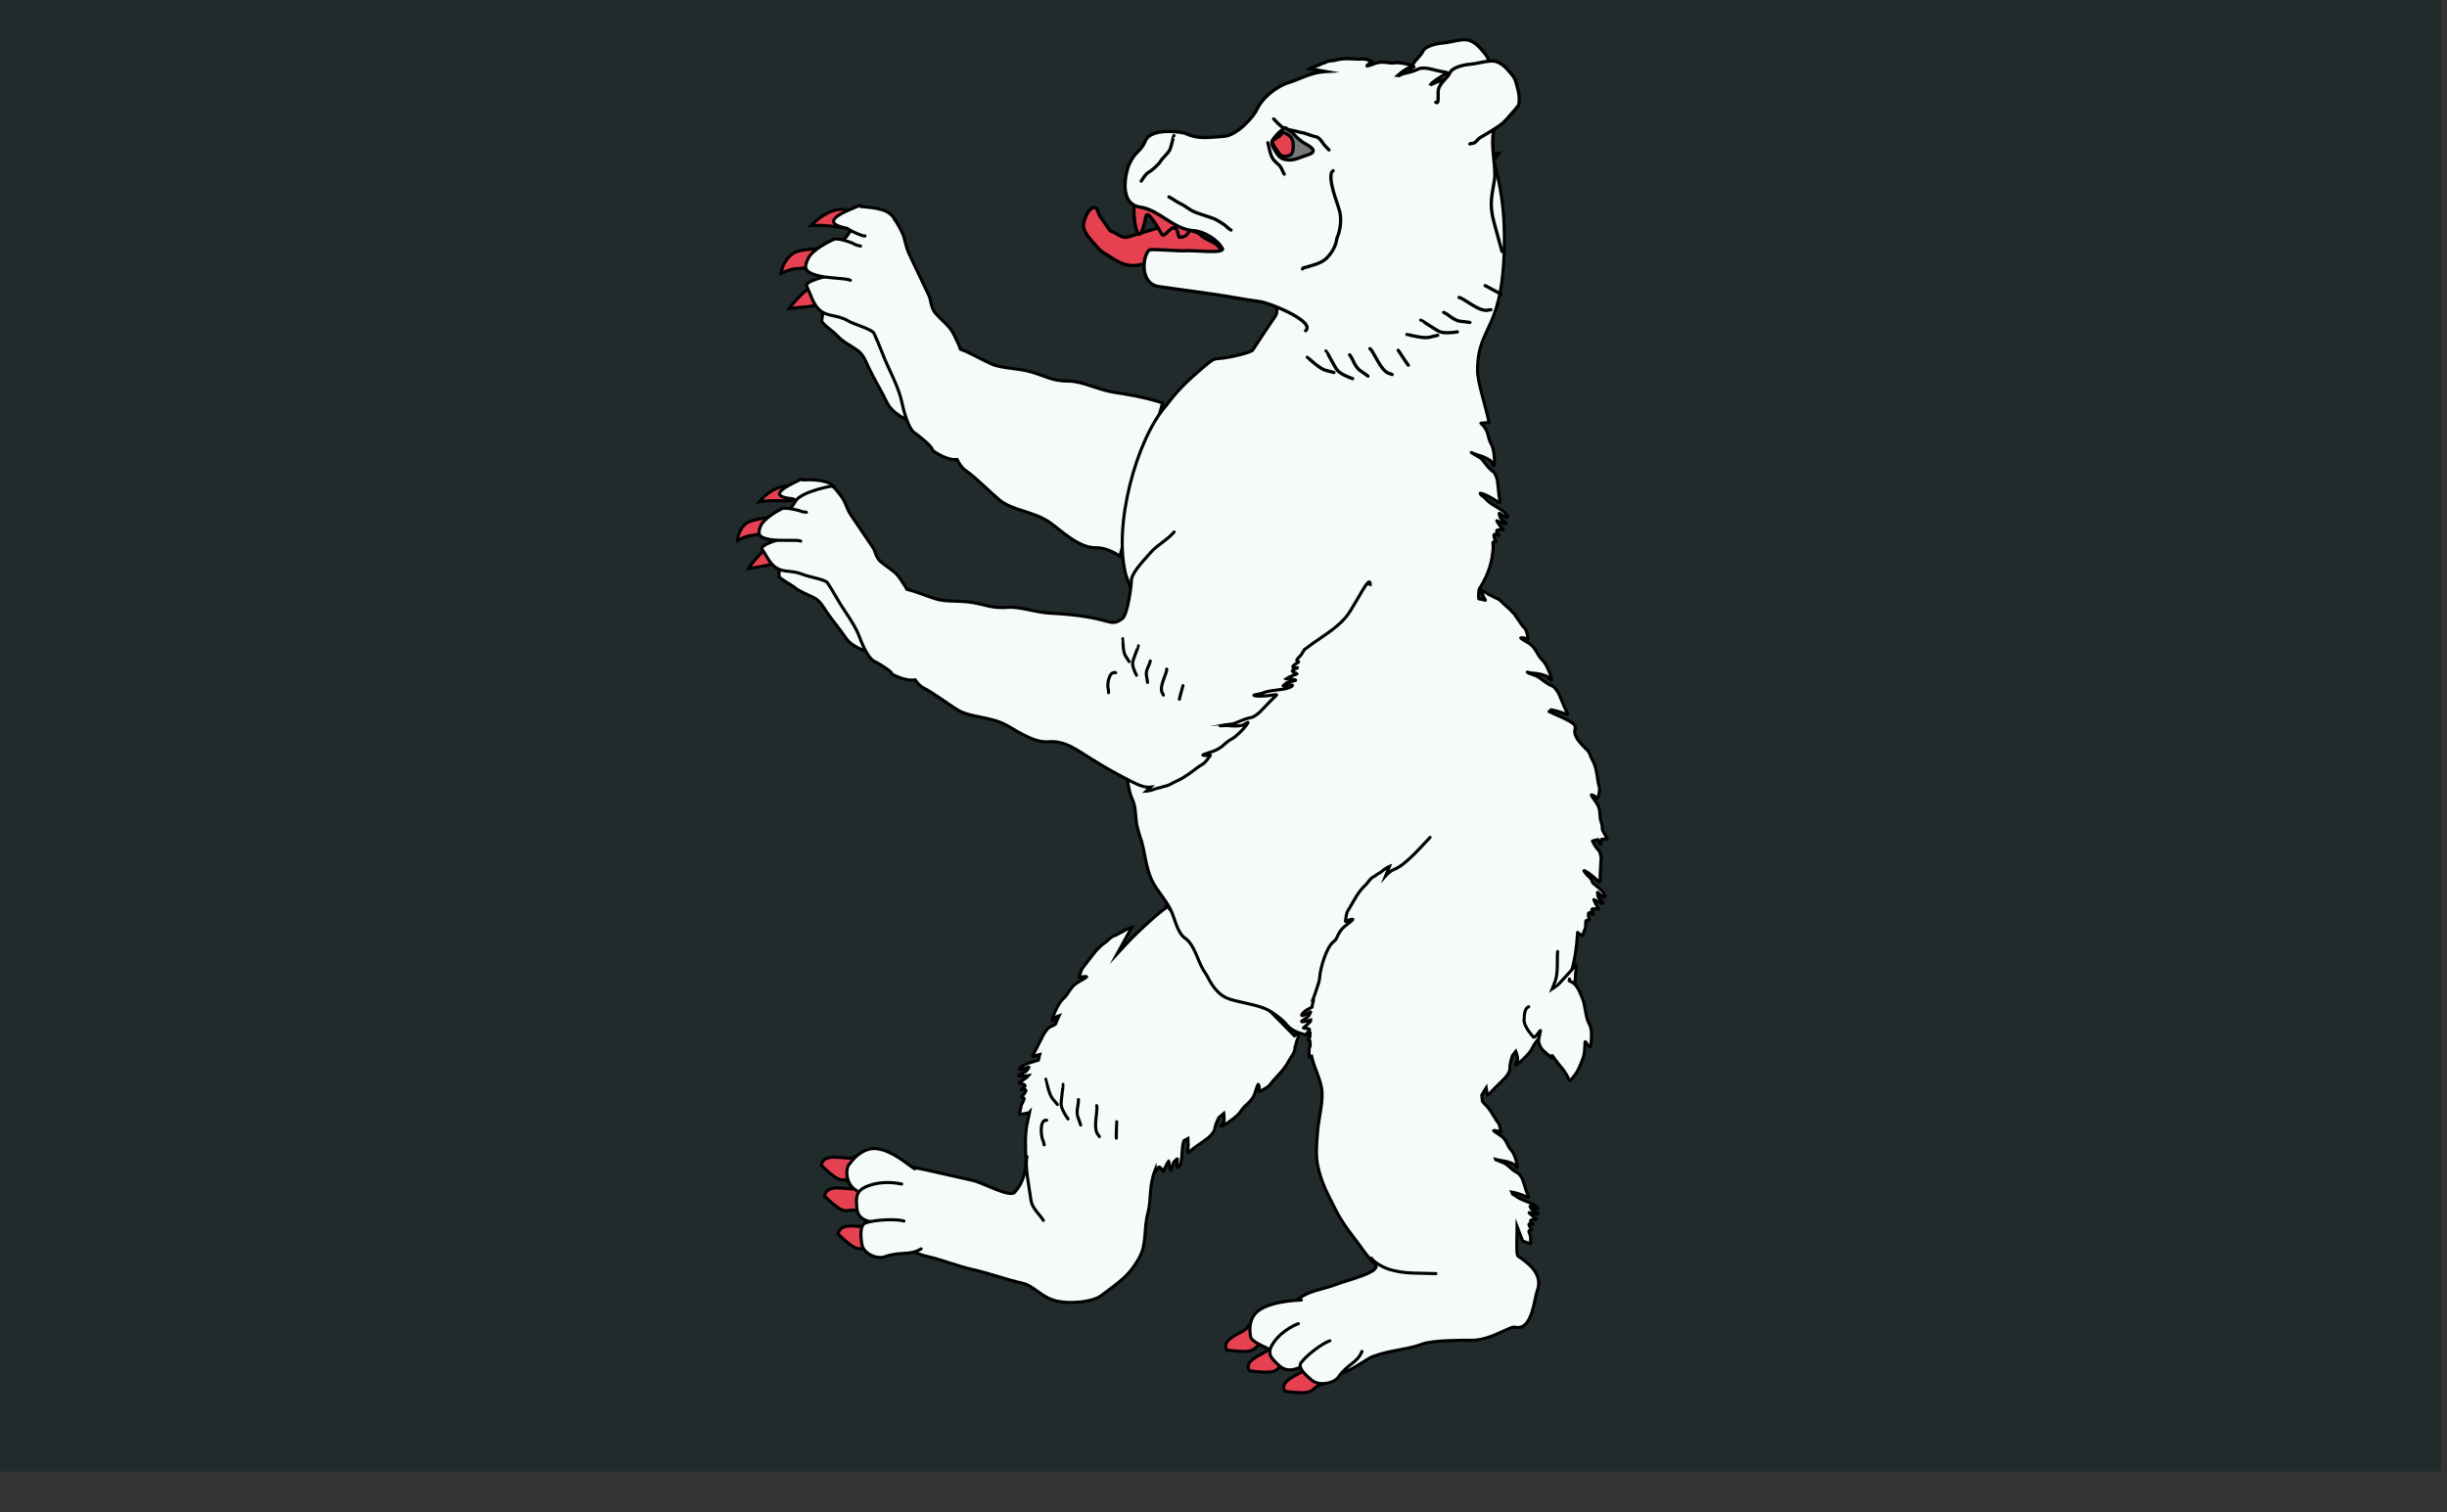 <?xml version="1.0" encoding="UTF-8" standalone="no"?>
<!-- Created with Inkscape (http://www.inkscape.org/) -->

<svg
   xmlns:dc="http://purl.org/dc/elements/1.1/"
   xmlns:cc="http://creativecommons.org/ns#"
   xmlns:rdf="http://www.w3.org/1999/02/22-rdf-syntax-ns#"
   xmlns:svg="http://www.w3.org/2000/svg"
   xmlns="http://www.w3.org/2000/svg"
   xmlns:sodipodi="http://sodipodi.sourceforge.net/DTD/sodipodi-0.dtd"
   xmlns:inkscape="http://www.inkscape.org/namespaces/inkscape"
   width="273.987mm"
   height="169.333mm"
   viewBox="0 0 273.987 169.333"
   version="1.1"
   id="svg25467"
   inkscape:version="0.92.3 (2405546, 2018-03-11)"
   sodipodi:docname="goralenvolk.svg">
  <rect x="0" y="0" width="273.987" height="169.333" fill="#333333" stroke="none"/>
  <defs
     id="defs25461" />
  <sodipodi:namedview
     id="base"
     pagecolor="#ffffff"
     bordercolor="#666666"
     borderopacity="1.0"
     inkscape:pageopacity="0.0"
     inkscape:pageshadow="2"
     inkscape:zoom="0.35"
     inkscape:cx="-53.836375"
     inkscape:cy="635.28571"
     inkscape:document-units="mm"
     inkscape:current-layer="layer1"
     showgrid="false"
     fit-margin-top="0"
     fit-margin-left="0"
     fit-margin-right="0"
     fit-margin-bottom="0"
     inkscape:window-width="1920"
     inkscape:window-height="1017"
     inkscape:window-x="-4"
     inkscape:window-y="-4"
     inkscape:window-maximized="1" />
  <g
     inkscape:label="Layer 1"
     inkscape:groupmode="layer"
     id="layer1"
     transform="translate(301.097,-101.149)">
    <g
       transform="matrix(0.282,0,0,0.282,-823.376,-5506.412)"
       id="g26254">
      <rect
         y="19869.314"
         x="1850.595"
         height="600"
         width="970.82"
         id="rect9459-9-7-6-3-0-8-4"
         style="fill:#222b2c;fill-opacity:1;fill-rule:nonzero;stroke:none;stroke-width:1" />
      <g
         style="fill:#f5fbf8;fill-opacity:1;stroke:#000000;stroke-width:0.585"
         id="g1798-3-9"
         transform="matrix(1.752,0,0,1.752,2071.486,19882.116)">
        <path
           d="m 139.963,206.854 c -1.22,0.248 -7.477,6.056 -9.711,8.461 -1.053,1.133 -1.57,1.69 -2.303,2.479 l 3.291,-5.965 c -0.429,0.099 -1.382,0.489 -1.777,0.782 -0.49,0.364 -1.241,0.585 -1.733,0.95 -0.071,0.053 -0.196,0.061 -0.287,0.093 -1.103,0.399 -1.475,1.061 -2.155,1.565 -0.136,0.101 -0.291,0.198 -0.427,0.298 -1.64,1.217 -2.759,2.982 -3.956,4.473 -0.168,0.21 -0.342,0.468 -0.523,0.671 -0.643,0.72 -0.818,1.714 -1.088,2.516 -0.076,0.225 0.85,-0.35 1.706,-0.167 0.242,0.052 -1.82,1.189 -1.893,1.23 -0.817,0.451 -1.409,1.112 -1.862,1.789 -0.558,0.834 -0.799,1.312 -1.691,2.143 -0.884,0.823 -1.83,2.969 -2.154,3.933 -0.479,1.426 -0.042,0.793 0.681,0.075 0.126,-0.125 0.373,-0.21 0.694,-0.317 -0.3,0.626 -0.57,1.283 -0.851,1.939 -0.362,0.206 -0.735,0.408 -1.102,0.54 -0.623,0.225 -1.391,1.428 -1.614,1.845 -0.733,1.37 -1.333,2.746 -2.11,4.101 -0.409,0.714 -0.663,0.985 0.463,0.578 0.24,-0.087 0.563,-0.122 0.84,-0.205 -0.105,0.433 -0.242,0.809 -0.328,1.268 -1.368,0.44 -2.836,0.751 -3.681,1.378 -1.22,0.905 -0.24,0.813 0.565,0.522 1.307,-0.472 1.156,-0.549 0.502,0.429 -0.314,0.47 -1.46,0.788 -1.854,1.081 -0.487,0.361 2.059,0.132 2.163,0.094 0.036,-0.013 0.061,0.023 0.083,0.019 -0.157,0.205 -0.979,0.791 -1.32,1.044 -0.959,0.711 -1.279,0.435 0.119,0.895 1.051,0.346 -0.156,0.773 -0.512,1.305 -0.093,0.138 1.75,-0.635 0.877,0.671 -0.391,0.584 -1.259,0.911 -0.289,1.118 0.431,0.092 -0.406,1.253 -0.526,1.696 -0.163,0.603 -0.248,1.45 -0.418,1.957 -0.075,0.223 1.542,-0.149 2.177,-0.298 l 0.121,-0.13 c -0.094,0.495 -0.177,1.024 -0.322,1.585 -0.849,3.284 -0.568,6.283 -0.518,9.116 0.061,3.432 -1.056,5.873 -2.544,7.475 -1.148,1.236 -7.105,-2.157 -9.539,-2.706 -3.427,-0.774 -6.825,-1.541 -10.252,-2.315 -3.648,-0.824 -6.952,-1.289 -10.605,-1.29 -4.075,-0.001 -6.464,1.304 -8.195,2.253 -0.5,0.274 3.382,4.972 3.678,5.408 1.595,2.345 4.853,6.352 7.978,8.746 3.451,2.643 2.892,3.494 7.822,4.607 2.562,0.578 6.124,2.014 9.519,2.781 4.001,0.903 7.415,2.227 11.358,3.117 2.709,0.612 4.196,3.236 7.875,4.067 2.897,0.654 7.978,0.237 9.943,-1.227 4.651,-3.466 6.414,-4.649 8.56,-8.405 1.944,-3.402 0.997,-6.23 2.099,-10.495 0.786,-3.044 0.151,-5.819 1.601,-9.582 0.006,0.204 0.03,0.447 0.069,0.41 0.472,-0.452 0.619,-1.652 1.262,-0.82 0.855,1.106 0.4,0.917 0.904,-0.112 0.179,-0.366 0.642,-1.281 0.818,-1.473 0.013,0.013 0.072,0.024 0.063,0.093 -0.013,0.102 0.313,2.387 0.568,1.864 0.207,-0.423 0.25,-1.503 0.666,-1.901 0.866,-0.83 0.762,-0.898 0.604,0.373 -0.098,0.783 0.065,1.626 0.706,0.317 0.657,-1.342 0.233,-3.693 0.872,-5.406 0.3,-0.162 0.594,-0.328 0.918,-0.503 0.058,0.817 0.054,1.778 -0.038,2.517 -0.137,1.095 0.094,0.714 0.744,0.168 1.234,-1.037 2.621,-1.83 3.882,-2.832 0.384,-0.305 1.393,-1.351 1.468,-1.957 0.108,-0.87 0.536,-1.789 0.942,-2.628 0.385,-0.313 0.753,-0.619 1.116,-0.932 0.084,0.778 0.159,1.631 -0.068,1.957 -0.573,0.823 -1.09,1.335 0.298,0.541 0.938,-0.537 2.91,-1.915 3.551,-2.907 0.648,-1.001 1.098,-1.323 1.837,-2.031 0.6,-0.575 1.16,-1.289 1.424,-2.125 0.024,-0.075 0.669,-2.231 0.787,-2.032 0.418,0.703 0.057,1.766 0.276,1.641 0.781,-0.447 1.845,-0.905 2.441,-1.658 0.168,-0.213 0.345,-0.468 0.523,-0.671 1.268,-1.441 2.784,-2.864 3.644,-4.622 0.071,-0.145 0.21,-0.265 0.281,-0.41 0.357,-0.729 0.998,-1.276 1.132,-2.349 0.011,-0.088 -0.062,-0.166 -0.025,-0.242 0.258,-0.527 0.288,-1.245 0.545,-1.771 0.207,-0.424 0.368,-1.331 0.36,-1.734 l -0.995,0.801 -28.281,-28.719 c 0.369,-0.645 0.411,-0.896 0.129,-0.839 z"
           id="path2396-2-1"
           style="fill:#f5fbf8;fill-opacity:1;fill-rule:evenodd;stroke:#000000;stroke-width:0.702;stroke-linecap:round;stroke-linejoin:miter;stroke-miterlimit:10;stroke-dasharray:none;stroke-opacity:1"
           inkscape:connector-curvature="0" />
        <path
           id="path2410-5-5"
           style="fill:#e64151;fill-opacity:1;fill-rule:evenodd;stroke:#000000;stroke-width:0.702;stroke-linecap:round;stroke-linejoin:miter;stroke-miterlimit:10;stroke-dasharray:none;stroke-opacity:1"
           d="m 162.654,306.815 c 0.305,1.451 -6.458,2.589 -4.75,5.537 8.077,1.013 4.987,-0.779 8.821,-1.73 m -9.179,-8.508 c 0.305,1.451 -6.458,2.589 -4.75,5.537 8.077,1.013 4.987,-0.779 8.821,-1.73 m 9.1,5.54 c 0.305,1.451 -6.458,2.589 -4.75,5.537 8.077,1.013 4.987,-0.779 8.821,-1.73 M 72.262,279.296 c -0.771,1.423 -6.869,-1.475 -7.583,2.04 5.632,5.5 4.455,2.188 8.125,3.568 m -3.63,-14.226 c -0.771,1.423 -6.869,-1.475 -7.583,2.04 5.632,5.5 4.455,2.188 8.125,3.568 m -1.276,-12.579 c -0.771,1.423 -6.869,-1.475 -7.583,2.04 5.632,5.5 4.455,2.188 8.125,3.568"
           inkscape:connector-curvature="0" />
        <path
           d="m 82.093,266.555 c -0.615,-0.062 -6.001,-5.283 -10.072,-4.518 -2.037,0.383 -3.698,1.964 -4.726,3.417 -0.915,0.693 -1.114,4.519 1.529,5.989"
           id="path2462-2-51"
           style="fill:#f5fbf8;fill-opacity:1;fill-rule:evenodd;stroke:#000000;stroke-width:0.702;stroke-linecap:round;stroke-linejoin:miter;stroke-miterlimit:10;stroke-dasharray:none;stroke-opacity:1"
           inkscape:connector-curvature="0"
           sodipodi:nodetypes="cccc" />
        <path
           d="m 79.1,270.01 c -0.218,-0.022 -3.77,-0.96 -7.434,0.35 -3.126,1.117 -2.91,2.624 -2.716,5.199 0.247,3.277 4.282,3.087 5.541,3.401 1.232,0.307 1.705,-0.126 2.809,0.149"
           id="path2472-9-7"
           style="fill:#f5fbf8;fill-opacity:1;fill-rule:evenodd;stroke:#000000;stroke-width:0.702;stroke-linecap:round;stroke-linejoin:miter;stroke-miterlimit:10;stroke-dasharray:none;stroke-opacity:1"
           inkscape:connector-curvature="0"
           sodipodi:nodetypes="ccccc" />
        <path
           d="m 79.604,278.401 c -1.742,-0.563 -6.677,-0.305 -8.673,0.409 -1.611,0.576 -0.934,4.102 -0.9,4.55 0.184,2.44 3.463,3.76 5.21,3.135 3.677,-1.314 5.616,-0.17 8.257,-1.798"
           id="path2470-4-9"
           style="fill:#f5fbf8;fill-opacity:1;fill-rule:evenodd;stroke:#000000;stroke-width:0.702;stroke-linecap:round;stroke-linejoin:miter;stroke-miterlimit:10;stroke-dasharray:none;stroke-opacity:1"
           inkscape:connector-curvature="0" />
        <path
           d="m 107.511,263.796 c -0.581,1.905 0.523,7.105 0.886,9.846 0.249,1.876 1.995,3.269 2.812,4.607"
           id="path3547-8-3"
           style="fill:#f5fbf8;fill-opacity:1;fill-rule:evenodd;stroke:#000000;stroke-width:0.702;stroke-linecap:round;stroke-linejoin:miter;stroke-miterlimit:10;stroke-dasharray:none;stroke-opacity:1"
           inkscape:connector-curvature="0" />
        <path
           d="m 111.776,246.236 c 0.057,0.05 0.635,3.289 1.437,4.319 0.398,0.512 0.755,0.912 1.182,1.427"
           id="path2927-6-8"
           style="fill:#f5fbf8;fill-opacity:1;fill-rule:evenodd;stroke:#000000;stroke-width:0.702;stroke-linecap:round;stroke-linejoin:miter;stroke-miterlimit:10;stroke-dasharray:none;stroke-opacity:1"
           inkscape:connector-curvature="0" />
        <path
           d="m 115.681,247.407 c 0.048,0.062 -0.497,3.939 -0.442,4.56 0.095,1.075 0.97,2.454 1.557,3.283"
           id="path2929-3-4"
           style="fill:#f5fbf8;fill-opacity:1;fill-rule:evenodd;stroke:#000000;stroke-width:0.702;stroke-linecap:round;stroke-linejoin:miter;stroke-miterlimit:10;stroke-dasharray:none;stroke-opacity:1"
           inkscape:connector-curvature="0" />
        <path
           d="m 119.154,250.862 c 0.096,1.084 -0.66,2.74 -0.057,4.139 0.249,0.578 0.465,1.348 0.568,1.645"
           id="path2931-4-3"
           style="fill:#f5fbf8;fill-opacity:1;fill-rule:evenodd;stroke:#000000;stroke-width:0.702;stroke-linecap:round;stroke-linejoin:miter;stroke-miterlimit:10;stroke-dasharray:none;stroke-opacity:1"
           inkscape:connector-curvature="0" />
        <path
           d="m 123.289,252.236 c 0.289,0.669 -0.526,3.946 -0.14,5.589 0.229,0.974 0.417,0.787 0.76,1.435"
           id="path2933-2-9"
           style="fill:#f5fbf8;fill-opacity:1;fill-rule:evenodd;stroke:#000000;stroke-width:0.702;stroke-linecap:round;stroke-linejoin:miter;stroke-miterlimit:10;stroke-dasharray:none;stroke-opacity:1"
           inkscape:connector-curvature="0" />
        <path
           d="m 111.964,255.543 c -1.633,-0.197 -1.352,3.437 -0.864,4.568 0.29,0.672 0.175,0.597 0.302,1.029"
           id="path2935-8-8"
           style="fill:#f5fbf8;fill-opacity:1;fill-rule:evenodd;stroke:#000000;stroke-width:0.702;stroke-linecap:round;stroke-linejoin:miter;stroke-miterlimit:10;stroke-dasharray:none;stroke-opacity:1"
           inkscape:connector-curvature="0" />
        <path
           d="m 127.834,255.879 c 0.036,0.155 -0.161,2.961 -0.094,3.726"
           id="path2937-3-6"
           style="fill:#f5fbf8;fill-opacity:1;fill-rule:evenodd;stroke:#000000;stroke-width:0.702;stroke-linecap:round;stroke-linejoin:miter;stroke-miterlimit:10;stroke-dasharray:none;stroke-opacity:1"
           inkscape:connector-curvature="0" />
        <path
           d="m 62.501,69.713 c -0.85,0.744 -1.367,3.036 -1.537,4.662 -0.052,0.502 2.831,2.577 3.413,3.231 1.289,1.448 3.068,2.298 4.599,3.358 1.479,1.024 1.97,2.564 2.718,4.138 1.244,2.617 2.781,5.06 4.003,7.63 1.22,2.565 4.388,4.185 6.838,4.908 2.69,0.793 4.468,0.091 3.953,-1.948 -0.845,-3.351 -2.545,-6.931 -4.047,-10.09 -1.227,-2.58 -2.466,-4.397 -3.634,-6.854 -1.289,-2.711 -4.75,-7.627 -7.551,-9.566 -2.333,-1.615 -4.693,-0.64 -6.684,-0.636 -0.791,0.001 -1.404,0.748 -2.072,1.168 z"
           id="path2892-7-0"
           style="fill:#f5fbf8;fill-opacity:1;fill-rule:evenodd;stroke:#000000;stroke-width:0.702;stroke-linecap:round;stroke-linejoin:miter;stroke-miterlimit:10;stroke-dasharray:none;stroke-opacity:1"
           inkscape:connector-curvature="0" />
        <path
           id="path2536-0-7"
           style="fill:#e64151;fill-opacity:1;fill-rule:evenodd;stroke:#000000;stroke-width:0.702;stroke-linecap:round;stroke-linejoin:miter;stroke-miterlimit:10;stroke-dasharray:none;stroke-opacity:1"
           d="m 53.55,112.118 c 1.271,-0.331 -2.874,-1.323 -6.727,3.243 3.91,-0.54 4.754,0.006 7.296,-0.292 m -5.008,4.058 c 1.866,-0.486 -3.651,0.013 -5.153,1.072 -1.897,1.336 -2.108,3.855 -2.065,3.997 2.399,-1.423 3.12,-1.051 4.717,-1.467 0.638,-0.166 1.116,-0.336 1.483,-0.446 m 0.536,3.761 c -1.088,0.253 -3.646,3.467 -4.241,4.474 2.403,-0.414 4.145,-0.645 5.666,-1.119 M 66.41,49.515 c 1.442,-0.273 -2.978,-1.887 -7.839,3.249 4.372,-0.262 5.225,0.483 8.061,0.375 m -6.267,5.101 c 2.118,-0.402 -4.015,-0.349 -5.812,0.781 -2.268,1.426 -2.845,4.45 -2.818,4.627 2.832,-1.481 3.573,-0.959 5.386,-1.303 0.724,-0.137 1.273,-0.294 1.691,-0.391 m 0.074,4.601 c -1.23,0.197 -4.483,3.827 -5.275,4.986 2.698,-0.261 4.645,-0.366 6.382,-0.787"
           inkscape:connector-curvature="0" />
        <path
           style="fill:#f5fbf8;fill-opacity:1;fill-rule:evenodd;stroke:#000000;stroke-width:0.702;stroke-linecap:round;stroke-linejoin:miter;stroke-miterlimit:10;stroke-dasharray:none;stroke-opacity:1"
           d="m 76.813,50.812 c -1.64,0.12 -4.924,0.771 -6.764,1.533 -3.008,1.246 -2.524,2.02 -3.975,3.512 -1.672,1.72 -0.784,3.49 -1.324,5.205 -0.8,2.538 -0.76,2.843 -2.588,3.189 -0.703,0.133 -5.08,1.188 -4.582,2.236 1,2.104 1.461,4.207 3.033,5.516 1.77,1.472 3.831,0.894 6.357,2.361 1.428,0.83 5.406,1.873 5.857,2.822 1.227,2.581 2.156,5.397 3.357,7.924 1.133,2.384 2.415,5.15 2.965,7.746 0.325,1.534 1.371,5.837 2.852,6.861 0.985,0.682 3.574,2.768 3.971,3.604 0.082,0.172 0.07,0.381 0.236,0.496 1.504,1.042 3.708,2.166 5.453,1.973 0.505,0.965 1.039,1.858 1.879,2.439 2.373,1.643 5.616,4.973 7.707,6.713 2.928,2.436 7.699,2.53 11.48,5.148 2.159,1.495 6.372,5.688 10.193,5.682 2.195,-0.004 3.949,0.787 5.615,1.939 2.297,-8.213 6.018,-21.525 9.693,-34.736 -0.319,-0.106 -0.616,-0.21 -0.982,-0.318 -3.918,-1.155 -6.578,-1.562 -10.033,-2.107 -3.636,-0.574 -7.246,-2.538 -10.236,-2.533 -3.704,0.006 -5.2,-1.107 -8.479,-2.074 -3.154,-0.93 -6.676,-0.745 -9.078,-1.826 -2.61,-1.175 -4.516,-2.398 -7.033,-3.35 -0.084,-0.242 -0.169,-0.573 -0.25,-0.744 -0.716,-1.506 -1.279,-3.083 -2.344,-4.279 -0.99,-1.112 -1.924,-1.866 -3,-3.074 -1.095,-1.23 -1.062,-3.095 -1.508,-4.031 -0.779,-1.638 -1.574,-3.313 -2.354,-4.951 -0.697,-1.466 -1.389,-2.921 -2.086,-4.387 -0.931,-1.957 -0.92,-3.445 -1.619,-4.916 -0.241,-0.507 -1.751,-3.621 -2.416,-3.572 z"
           id="path2894-3-5"
           inkscape:connector-curvature="0" />
        <path
           d="m 67.475,65.175 c -1,-0.57 -5.085,-0.387 -7.68,-1.153 -2.808,-0.828 -2.862,-1.805 -1.845,-3.88 0.915,-1.866 4.483,-3.716 5.847,-4.281 0.815,-0.338 4.019,0.7 4.679,1.157 0.281,0.195 1.099,0.324 1.31,0.386"
           id="path2896-5-4"
           style="fill:#f5fbf8;fill-opacity:1;fill-rule:evenodd;stroke:#000000;stroke-width:0.702;stroke-linecap:round;stroke-linejoin:miter;stroke-miterlimit:10;stroke-dasharray:none;stroke-opacity:1"
           inkscape:connector-curvature="0" />
        <path
           d="m 70.79,55.098 c -0.105,0.235 -2.704,-0.779 -4.036,-1.701 -6.578,-1.282 -1.068,-3.583 1.85,-4.792 2.3,-0.953 -0.005,-0.096 1.928,-0.099 3.139,0.281 5.945,0.693 6.965,2.883"
           id="path2898-1-2"
           style="fill:#f5fbf8;fill-opacity:1;fill-rule:evenodd;stroke:#000000;stroke-width:0.702;stroke-linecap:round;stroke-linejoin:miter;stroke-miterlimit:10;stroke-dasharray:none;stroke-opacity:1"
           inkscape:connector-curvature="0"
           sodipodi:nodetypes="ccscc" />
        <path
           inkscape:connector-curvature="0"
           style="fill:#f5fbf8;fill-opacity:1;stroke:#000000;stroke-width:0.702;stroke-linecap:round;stroke-linejoin:round;stroke-miterlimit:4;stroke-dasharray:none;stroke-opacity:1"
           id="path10259-1"
           d="m 214.578,36.264 -33.055,9.117 1.604,11.887 -21.104,10.551 c 0,0 3.201,3.416 1.707,5.551 -1.494,2.135 -5.123,7.684 -5.123,7.684 0,0 -0.854,0.64 -5.123,1.494 -4.269,0.854 -2.562,-0.639 -7.045,3.203 -4.483,3.842 -5.976,5.977 -7.471,7.898 -6.609,7.479 -12.147,27.356 -8.967,38.639 0.305,0.509 1.395,4.107 2.443,7.699 -0.271,1.092 -0.505,2.167 -0.586,3.131 -0.207,2.452 -1.34,4.807 -1.555,7.344 -0.193,2.279 -1.371,5.153 -1.574,7.561 -0.186,2.199 0.007,3.941 -0.168,6.018 -0.315,3.724 1.843,7.328 1.551,10.791 -0.16,1.893 0.351,6.137 1.205,7.844 1.078,2.155 0.587,4.553 1.291,6.842 0.162,0.528 0.26,1.072 0.459,1.59 1.239,3.219 1.16,6.913 2.865,10.32 1.073,2.144 2.852,3.86 4.129,6.41 0.912,1.822 1.471,5.188 3.197,6.387 2.251,1.564 2.828,5.028 4.299,7.418 0.273,0.444 0.593,0.849 0.824,1.311 0.96,1.918 2.295,3.925 4.262,4.836 2.045,0.947 6.552,1.399 9.123,2.59 1.332,0.617 3.644,2.308 4.625,3.555 1.529,1.943 5.358,2.713 8.766,2.797 2.981,0.073 5.973,-0.139 9.006,-0.065 3.091,0.076 7.008,0.283 9.959,-0.258 3.048,-0.558 8.572,-0.579 11.846,-0.498 2.885,0.071 6.556,0.045 9.389,-0.557 3.007,-0.638 4.912,-0.746 7.082,-2.406 1.756,-1.343 2.681,-2.522 3.705,-3.637 0.463,-0.504 0.935,-0.967 1.398,-1.471 1.074,-1.577 2.199,-3.097 2.953,-4.803 1.119,-3.282 1.589,-6.663 1.783,-10.064 0.542,0.402 1.094,0.903 1.127,0.744 0.1,-0.492 0.511,-1.277 0.666,-1.848 0.114,-0.419 -0.119,-1.717 0.309,-1.641 0.963,0.172 0.401,-0.43 0.344,-1.066 -0.127,-1.422 1.14,-0.109 1.127,-0.26 -0.052,-0.58 -0.911,-1.368 0.193,-1.285 1.468,0.111 1.066,0.245 0.568,-0.703 -0.177,-0.337 -0.611,-1.147 -0.648,-1.377 0.017,0.011 0.061,-0.022 0.086,0.002 0.074,0.07 2.225,1.245 1.973,0.764 -0.205,-0.39 -1.093,-1.092 -1.139,-1.604 -0.095,-1.065 -0.314,-1.071 0.611,-0.201 0.57,0.536 1.421,0.939 0.787,-0.268 -0.442,-0.842 -1.59,-1.629 -2.59,-2.5 -0.409,-1.439 -0.923,-1.074 -1.98,-2.701 0.042,-0.023 0.051,-0.048 0.092,-0.07 0.864,0.388 2.066,1.389 2.875,2.15 0.797,0.75 0.724,0.34 0.715,-0.412 -0.017,-1.429 0.156,-2.801 0.186,-4.227 8.9e-4,-0.043 0.021,-0.155 0.019,-0.213 0.045,-0.041 0.05,-0.101 0.096,-0.143 -0.079,-0.152 -0.078,-0.16 -0.145,-0.289 -0.057,-0.555 -0.241,-1.229 -0.551,-1.52 -0.583,-0.548 -0.966,-1.323 -1.357,-2.041 0.338,-0.143 0.796,-0.246 1.303,-0.326 0.024,0.039 0.061,0.11 0.072,0.145 0.285,0.869 0.384,1.543 0.666,0.16 0.016,-0.081 0.013,-0.26 0.029,-0.357 0.466,-0.046 0.925,-0.111 1.283,-0.111 -0.345,-0.695 -0.722,-1.39 -1.102,-2.035 -0.009,-0.617 -0.054,-1.175 -0.205,-1.582 -0.379,-1.026 -0.308,-1.539 -0.389,-2.447 -0.066,-0.738 -0.329,-1.566 -0.83,-2.242 -0.045,-0.06 -1.288,-1.717 -1.047,-1.674 0.849,0.152 1.42,0.97 1.465,0.752 0.159,-0.778 0.516,-1.73 0.303,-2.572 -0.06,-0.238 -0.148,-0.484 -0.193,-0.723 -0.322,-1.695 -0.408,-3.57 -1.26,-5.191 -0.07,-0.134 -0.154,-0.231 -0.225,-0.365 -0.353,-0.672 -0.393,-1.445 -1.174,-2.18 -0.064,-0.06 -0.121,-0.076 -0.158,-0.146 -6.205,-5.906 2.195,-3.916 -7.555,-8.07 -0.151,-0.119 -0.512,-0.252 -0.818,-0.379 0.194,-0.119 0.304,-0.293 0.461,-0.42 0.955,0.177 2.125,0.524 2.984,0.863 1.087,0.429 0.816,0.12 0.471,-0.562 -0.656,-1.295 -1.096,-2.607 -1.707,-3.914 -0.186,-0.398 -0.863,-1.518 -1.465,-1.756 -0.91,-0.359 -1.821,-1.044 -2.578,-1.641 -0.208,-0.164 -0.918,-0.627 -1.297,-0.748 -0.372,-0.118 -0.938,-0.334 -1.482,-0.539 -0.1,-0.08 -0.212,-0.151 -0.32,-0.223 0.518,0.105 1.044,0.24 1.592,0.254 0.816,0.02 2.689,0.461 3.068,0.865 0.658,0.701 1.045,1.222 0.691,-0.127 -0.239,-0.911 -1.087,-2.898 -1.896,-3.703 -0.817,-0.813 -0.958,-1.242 -1.441,-2.043 -0.393,-0.65 -0.937,-1.378 -1.713,-1.834 -0.069,-0.041 -2.014,-1.152 -1.768,-1.189 0.868,-0.132 1.734,0.469 1.678,0.256 -0.199,-0.759 -0.234,-1.758 -0.812,-2.457 -0.163,-0.197 -0.395,-0.385 -0.545,-0.588 -0.563,-0.763 -1.061,-1.612 -1.664,-2.406 0.04,-0.017 0.141,-0.05 0.176,-0.066 -0.166,-0.105 -0.318,-0.196 -0.484,-0.299 -0.457,-0.565 -0.981,-1.082 -1.568,-1.545 -0.127,-0.1 -0.188,-0.195 -0.314,-0.295 -0.633,-0.499 -1.005,-1.207 -2.07,-1.627 -0.087,-0.034 -0.181,-0.026 -0.248,-0.078 -0.459,-0.361 -1.252,-0.542 -1.709,-0.902 -0.368,-0.29 -1.208,-0.717 -1.627,-0.828 l 1.162,2.322 c -0.491,-0.129 -1.001,-0.251 -1.502,-0.324 -0.082,-0.704 -0.082,-1.423 0.104,-2.219 1.438,-2.232 2.448,-4.626 2.893,-7.098 0.013,-0.382 0.119,-0.932 0.205,-1.43 0.012,-0.142 0.029,-0.288 0.037,-0.43 0.003,-0.03 0.013,-0.105 0.012,-0.143 0.023,-0.499 -0.013,-1.007 -0.043,-1.506 0.031,-0.034 0.121,-0.071 0.176,-0.068 0.988,0.054 0.253,-0.453 0.09,-1.072 -0.366,-1.384 1.172,-0.183 1.133,-0.33 -0.149,-0.564 -1.168,-1.313 -0.055,-1.363 1.481,-0.067 1.054,0.166 0.398,-0.707 -0.311,-0.414 -1.207,-1.636 -0.738,-1.309 0.085,0.06 2.325,0.994 1.992,0.551 -0.27,-0.359 -1.273,-0.971 -1.404,-1.469 -0.274,-1.037 -0.367,-1.015 0.701,-0.27 0.658,0.459 1.543,0.769 0.709,-0.342 -0.912,-1.216 -3.607,-2.086 -4.711,-3.557 -0.18,-0.24 -0.686,-0.551 -1.035,-0.814 -0.033,-0.124 -0.106,-0.238 -0.139,-0.361 0.813,0.073 2.642,1.036 3.754,1.812 0.92,0.642 0.77,0.253 0.635,-0.486 -0.257,-1.404 -0.285,-2.763 -0.496,-4.17 -0.064,-0.429 -0.424,-1.674 -0.934,-2.029 -0.77,-0.538 -1.472,-1.39 -2.027,-2.129 -0.152,-0.203 -0.603,-0.832 -0.932,-1.027 -0.477,-0.284 -1.604,-0.914 -2.023,-1.195 0.617,0.245 1.235,0.533 1.896,0.691 0.778,0.186 2.433,0.954 2.682,1.428 0.43,0.821 0.624,1.482 0.672,0.088 0.033,-0.942 -0.134,-3.076 -0.68,-4.031 -0.551,-0.964 -0.589,-1.43 -0.822,-2.314 -0.19,-0.718 -0.568,-1.502 -1.182,-2.107 -0.014,-0.014 -0.244,-0.255 -0.396,-0.41 l 1.869,-0.154 c -1.044,-4.693 -2.677,-9.359 -2.627,-11.912 0.072,-10.706 6.223,-8.391 6.078,-30.672 -0.072,-6.149 -0.797,-10.706 -2.389,-17 0.49,-0.516 0.91,-1.031 1.297,-1.545 z"
           sodipodi:nodetypes="ccccscccccccccccccccccccscccccccccccccccccccccccccccccccccccccccccccccccccccccccccccccccccccccccccccccccccccccccccccccccccccccccccccccccccccccccccccc" />
        <path
           d="m 198.857,191.432 c -1.586,1.607 -5.489,6.225 -7.996,7.187 -0.735,0.282 -1.456,0.829 -2.082,1.526 l 0.859,-2.129 c -0.408,0.165 -1.274,0.699 -1.616,1.036 -0.425,0.417 -1.196,0.689 -1.622,1.107 -0.062,0.061 -0.183,0.091 -0.266,0.137 -1.025,0.555 -1.269,1.312 -1.858,1.89 -0.118,0.115 -0.252,0.234 -0.369,0.349 -1.422,1.396 -2.262,3.155 -3.202,4.724 -0.132,0.221 -0.247,0.418 -0.393,0.636 -0.518,0.77 -0.506,1.784 -0.641,2.565 -0.038,0.219 0.778,-0.481 1.653,-0.461 0.248,0.005 -1.587,1.415 -1.652,1.465 -0.734,0.554 -1.273,1.27 -1.61,1.968 -0.208,0.43 -0.343,0.725 -0.514,1.063 -0.02,0.04 -0.075,0.1 -0.097,0.141 -0.148,0.123 -0.32,0.311 -0.46,0.419 -1.639,1.254 -2.965,5.948 -3.117,7.737 -0.044,0.519 -0.115,0.923 -0.2,1.357 -0.419,1.233 -0.756,2.465 -1.247,3.697 -0.216,0.542 -0.415,0.822 -0.06,0.715 -0.109,0.4 -0.196,0.885 -0.284,1.355 -0.745,0.357 -1.444,0.742 -1.882,1.172 -1.058,1.038 -0.1,0.779 0.648,0.374 1.214,-0.658 1.056,-0.706 0.569,0.301 -0.234,0.484 -1.298,0.986 -1.64,1.322 -0.393,0.385 1.599,-0.114 1.973,-0.238 -0.005,0.071 0.071,0.145 0.067,0.217 -0.271,0.303 -0.706,0.693 -0.926,0.909 -0.831,0.816 -1.267,0.614 0.188,0.793 1.094,0.135 -0.013,0.735 -0.278,1.284 -0.041,0.084 0.512,-0.25 0.872,-0.265 -0.006,0.321 -0.079,0.618 -0.079,0.93 -0.298,0.417 -0.532,0.791 0.012,0.861 0.008,0.377 0.059,0.734 0.079,1.077 -0.078,0.223 -0.21,0.511 -0.224,0.64 -0.063,0.58 0.013,1.369 -0.072,1.862 -0.016,0.092 0.249,0.002 0.605,-0.129 0.567,2.533 1.699,4.472 2.216,6.936 0.61,2.902 -0.587,6.944 -0.84,9.944 -0.246,2.907 -0.464,5.616 0.013,7.886 0.848,4.034 2.224,6.366 4.075,10.065 1.099,2.196 2.551,4.272 3.832,5.901 1.889,2.401 3.029,4.454 5.067,6.361 1.854,1.735 -6.067,3.609 -8.45,4.524 -3.606,1.384 -6.299,1.406 -8.952,3.436 -3.832,2.932 -4.184,2.083 -6.761,6.644 -5.719,4.184 3.175,5.719 5.655,6.447 3.608,1.671 3.934,2.933 7.743,3.846 3.897,0.935 8.169,-3.101 10.266,-3.905 3.856,-1.48 7.834,-1.519 11.368,-2.875 1.998,-0.767 8.65,-0.863 10.684,-0.813 3.773,0.093 6.801,-1.883 9.503,-2.921 0.383,-0.147 0.858,0.021 1.271,0.031 3.396,0.084 3.814,-6.656 4.436,-8.278 1.521,-3.967 -2.312,-6.51 -4.341,-7.921 -0.45,-0.312 -0.218,-3.974 -0.201,-6.672 l 1.253,3.257 c 0.54,0.18 1.852,0.726 1.822,0.547 -0.068,-0.408 0.008,-1.097 -0.036,-1.578 -0.033,-0.354 -0.622,-1.342 -0.224,-1.368 0.897,-0.058 0.244,-0.442 -0.006,-0.932 -0.56,-1.096 0.943,-0.292 0.884,-0.408 -0.228,-0.447 -1.24,-0.925 -0.248,-1.081 1.319,-0.208 1.044,0.01 0.309,-0.638 -0.348,-0.307 -1.414,-1.174 -0.938,-0.955 0.087,0.04 2.31,0.52 1.937,0.191 -0.302,-0.266 -1.324,-0.647 -1.526,-1.041 -0.419,-0.821 -0.551,-0.773 0.533,-0.274 0.668,0.308 1.474,0.479 0.539,-0.345 -1.023,-0.901 -3.485,-1.32 -4.722,-2.41 -0.097,-0.086 -0.37,-0.201 -0.569,-0.301 -0.069,-0.171 -0.137,-0.333 -0.212,-0.507 0.885,0.151 2.226,0.587 3.142,1.009 0.934,0.431 0.705,0.173 0.46,-0.419 -0.466,-1.124 -0.732,-2.267 -1.157,-3.398 -0.129,-0.345 -0.627,-1.295 -1.144,-1.534 -0.782,-0.361 -1.454,-1.008 -2.076,-1.556 -0.171,-0.15 -0.798,-0.618 -1.126,-0.745 -0.398,-0.153 -1.206,-0.481 -1.725,-0.688 -0.009,-0.019 0.015,-0.052 0.006,-0.071 0.517,0.133 1.042,0.272 1.586,0.326 0.73,0.072 2.337,0.562 2.639,0.925 0.524,0.628 0.789,1.091 0.599,-0.057 -0.128,-0.776 -0.61,-2.459 -1.259,-3.185 -0.656,-0.733 -0.762,-1.119 -1.12,-1.82 -0.29,-0.569 -0.74,-1.179 -1.392,-1.611 -0.058,-0.039 -1.744,-1.098 -1.52,-1.113 0.791,-0.051 1.616,0.507 1.586,0.326 -0.107,-0.646 -0.135,-1.472 -0.587,-2.093 -0.128,-0.175 -0.266,-0.332 -0.381,-0.511 -0.817,-1.272 -1.558,-2.761 -2.815,-3.869 -0.104,-0.092 -0.126,-0.201 -0.23,-0.292 -0.069,-0.06 -0.088,-0.156 -0.151,-0.219 -0.035,-0.444 -0.077,-0.889 -0.139,-1.365 0.292,-0.496 0.56,-1.003 0.89,-1.484 0.049,-0.072 0.054,-0.143 0.103,-0.213 0.06,0.382 0.146,0.747 0.164,1.079 0.055,1.024 0.301,0.636 0.847,0.021 1.037,-1.169 2.18,-2.147 3.25,-3.289 0.326,-0.348 1.132,-1.413 1.101,-1.98 -0.046,-0.857 0.22,-1.912 0.49,-2.784 0.021,-0.066 0.081,-0.227 0.115,-0.356 0.07,-0.086 0.116,-0.122 0.188,-0.21 0.196,-0.243 0.385,-0.463 0.569,-0.703 0.282,0.729 0.525,1.758 0.327,2.159 -0.423,0.854 -0.843,1.415 0.387,0.44 0.832,-0.659 2.535,-2.275 2.996,-3.296 0.465,-1.031 0.853,-1.407 1.459,-2.186 0.492,-0.633 0.919,-1.386 1.035,-2.197 0.01,-0.072 0.266,-2.086 0.417,-1.925 0.534,0.566 0.369,1.53 0.563,1.376 0.693,-0.549 1.661,-1.16 2.118,-1.955 0.129,-0.224 0.253,-0.418 0.393,-0.636 1.001,-1.544 2.336,-3.187 2.881,-4.947 0.045,-0.146 0.076,-0.282 0.121,-0.427 0.226,-0.729 0.755,-1.273 0.702,-2.277 -0.004,-0.082 4.1e-4,-0.209 0.024,-0.286 0.163,-0.528 -0.018,-1.19 0.145,-1.717 0.131,-0.424 0.132,-1.281 0.054,-1.647 l -5.708,6.24 c 0.329,-0.846 0.647,-1.688 0.98,-2.557 0.733,-1.911 0.406,-4.806 0.574,-6.796"
           id="path2394-3-1"
           style="fill:#f5fbf8;fill-opacity:1;fill-rule:evenodd;stroke:#000000;stroke-width:0.702;stroke-linecap:round;stroke-linejoin:miter;stroke-miterlimit:10;stroke-dasharray:none;stroke-opacity:1"
           inkscape:connector-curvature="0"
           sodipodi:nodetypes="ccccccccccccccccccccccccsccccccccccccccccccccccccccccccccccccccccccccccccccccccccccccccccccccccccccccccccccccccccccccccccccc" />
        <path
           d="m 169.004,301.655 c -0.231,0.052 -3.609,1.361 -5.635,4.311 -1.724,2.51 -0.552,3.476 1.316,5.223 2.376,2.223 5.434,-0.117 6.637,-0.578 1.177,-0.452 1.262,-1.021 2.317,-1.426"
           id="path2404-4-5"
           style="fill:#f5fbf8;fill-opacity:1;fill-rule:evenodd;stroke:#000000;stroke-width:0.702;stroke-linecap:round;stroke-linejoin:miter;stroke-miterlimit:10;stroke-dasharray:none;stroke-opacity:1"
           inkscape:connector-curvature="0"
           sodipodi:nodetypes="ccccc" />
        <path
           d="m 176.143,305.538 c -1.75,0.546 -5.473,3.426 -6.574,5.029 -0.889,1.294 1.992,3.461 2.317,3.765 1.769,1.654 5.235,0.814 6.199,-0.589 2.028,-2.953 4.32,-3.188 5.322,-5.801"
           id="path2402-1-6"
           style="fill:#f5fbf8;fill-opacity:1;fill-rule:evenodd;stroke:#000000;stroke-width:0.702;stroke-linecap:round;stroke-linejoin:miter;stroke-miterlimit:10;stroke-dasharray:none;stroke-opacity:1"
           inkscape:connector-curvature="0" />
        <path
           d="m 169.677,296.296 c -0.698,0.033 -8.231,0.241 -10.597,3.262 -1.184,1.512 -1.21,3.579 -0.876,5.169 0.167,0.795 2.282,1.826 3.319,2.306"
           id="path2406-8-6"
           style="fill:#f5fbf8;fill-opacity:1;fill-rule:evenodd;stroke:#000000;stroke-width:0.702;stroke-linecap:round;stroke-linejoin:miter;stroke-miterlimit:10;stroke-dasharray:none;stroke-opacity:1"
           inkscape:connector-curvature="0"
           sodipodi:nodetypes="cscc" />
        <path
           d="m 185.548,286.807 c 0.525,0.871 2.661,2.24 4.738,2.738 1.449,0.348 2.982,0.598 4.605,0.638 1.756,0.043 3.513,0.086 5.269,0.13"
           id="path2414-8-3"
           style="fill:#f5fbf8;fill-opacity:1;fill-rule:evenodd;stroke:#000000;stroke-width:0.702;stroke-linecap:round;stroke-linejoin:miter;stroke-miterlimit:10;stroke-dasharray:none;stroke-opacity:1"
           inkscape:connector-curvature="0" />
        <path
           d="m 221.19,229.809 c -0.997,0.536 -0.938,1.73 -1.039,2.931 -0.071,0.845 0.491,1.7 0.801,2.237 0.363,0.631 0.883,1.143 1.245,1.657 0.334,0.474 1.164,-0.862 1.495,-1.294 0.564,-0.735 -0.415,1.69 -0.212,2.508 0.238,0.957 0.604,1.602 1.393,2.252 0.746,0.614 2.499,2.313 1.703,0.929 -0.464,-0.806 1.136,1.535 1.788,2.261 0.602,0.671 1.07,1.353 1.418,1.957 0.876,1.522 0.48,1.868 1.988,-0.099 0.8,-1.044 1.173,-2.304 1.682,-3.507 0.52,-1.231 0.413,-2.551 0.522,-3.831 0.038,-0.451 1.217,1.99 1.32,0.772 0.127,-1.504 0.382,-3.567 -0.379,-4.888 -0.893,-1.552 -0.793,-3.937 -1.501,-5.655 -0.528,-1.281 -1.189,-3.313 -2.638,-3.909 -0.846,-0.348 -0.107,-0.186 -0.345,-0.6"
           id="path2486-2-5"
           style="fill:#f5fbf8;fill-opacity:1;fill-rule:evenodd;stroke:#000000;stroke-width:0.702;stroke-linecap:round;stroke-linejoin:miter;stroke-miterlimit:10;stroke-dasharray:none;stroke-opacity:1"
           inkscape:connector-curvature="0" />
        <path
           inkscape:connector-curvature="0"
           style="fill:#f5fbf8;fill-opacity:1;fill-rule:evenodd;stroke:#000000;stroke-width:0.748;stroke-linecap:round;stroke-linejoin:miter;stroke-miterlimit:10;stroke-dasharray:none;stroke-opacity:1"
           id="path3559-8-2-9"
           d="m 193.988,19.988 c 0.938,0.599 0.234,-2.231 0.69,-3.273 0.652,-1.491 2.054,-2.352 2.565,-3.518 0.501,-1.145 3.229,-1.743 4.442,-1.828 1.511,-0.106 3.068,-0.632 4.566,-0.737 1.348,-0.094 2.033,0.306 2.896,0.898 0.714,0.49 1.669,1.684 2.245,2.385 0.578,0.703 0.738,1.401 1.022,2.433 0.435,1.584 0.611,2.69 0.412,4.069 -0.062,0.433 -1.892,2.37 -2.239,2.774 -1.043,1.214 -1.364,1.549 -2.688,2.426 -1.034,0.685 -2.084,1.353 -3.015,1.88 -0.204,0.115 -0.407,0.231 -0.611,0.346 -1.159,0.657 -1.012,1.399 -2.241,1.485 -0.112,0.008 -0.217,0.066 -0.326,0.099" />
        <path
           d="m 150.865,57.44 c -0.927,-1.068 -3.085,-1.516 -4.057,-2.584 -0.897,-0.987 -3.591,-1.123 -4.596,-1.3 -1.964,-0.345 -3.329,-0.786 -5.398,-0.16 -2.128,0.644 -4.256,1.288 -6.384,1.932 -1.557,0.471 -2.739,-1.072 -3.921,-1.28 -0.231,-0.041 -1.838,-2.599 -2.146,-2.938 -1.076,-1.183 -0.627,-3.083 -2.181,-2.255 -1.026,0.547 -1.768,2.684 -1.881,3.708 -0.12,1.096 1.003,2.692 1.585,3.332 1.026,1.128 2.046,2.532 3.084,3.103 1.114,0.613 1.395,0.944 2.685,1.654 1.572,0.865 2.714,1.233 4.333,1.155 1.146,-0.055 2.442,-0.515 3.764,-0.915 1.89,-0.572 4.129,-0.827 5.994,-0.917 2.025,-0.097 4.052,-0.496 5.902,-0.441 1.637,0.049 3.429,0.11 4.78,0.347 1.329,0.234 -1.245,-1.809 -1.564,-2.442 z"
           id="path3553-6-0-3"
           style="fill:#e64151;fill-opacity:1;fill-rule:evenodd;stroke:#000000;stroke-width:0.748;stroke-linecap:round;stroke-linejoin:miter;stroke-miterlimit:10;stroke-dasharray:none;stroke-opacity:1"
           inkscape:connector-curvature="0" />
        <path
           d="m 131.875,48.335 c -0.583,0.176 0.606,12.46 2.552,2.399 0.347,-1.796 2.731,2.413 3.618,3.979 0.506,0.893 1.725,-1.418 2.752,-1.467 0.83,-0.04 0.818,1.444 1.226,2.166 1.767,0.059 2.312,-1.296 2.513,-2.334"
           id="path3551-5-7-3"
           style="fill:#e64151;fill-opacity:1;fill-rule:evenodd;stroke:#000000;stroke-width:0.748;stroke-linecap:round;stroke-linejoin:miter;stroke-miterlimit:10;stroke-dasharray:none;stroke-opacity:1"
           inkscape:connector-curvature="0" />
        <path
           d="m 215.148,58.621 c -0.6,-2.184 -1.213,-4.412 -1.813,-6.596 -1.202,-4.371 -0.351,-6.448 0.123,-9.74 0.387,-2.69 -0.927,-7.73 -0.19,-10.88 0.457,-1.956 0.531,-4.684 -2.103,-6.949 -0.214,-0.184 -0.39,-0.312 -0.602,-0.435 0.49,-0.316 1.803,-1.044 1.626,-1.11 -0.401,-0.151 -0.909,-0.531 -1.361,-0.735 -0.332,-0.15 -1.627,-0.233 -1.405,-0.545 0.499,-0.703 -0.195,-0.328 -0.781,-0.381 -1.31,-0.12 0.361,-0.937 0.222,-0.949 -0.534,-0.049 -1.608,0.549 -1.137,-0.273 0.625,-1.094 0.598,-0.722 -0.424,-0.489 -0.484,0.11 -1.889,0.41 -1.405,0.16 0.088,-0.045 1.877,-1.5 1.359,-1.381 -0.42,0.096 -1.379,0.691 -1.85,0.648 -0.981,-0.09 -0.973,-0.002 0.133,-0.57 0.681,-0.35 1.322,-0.92 0.022,-0.624 -1.422,0.324 -3.406,2.041 -5.126,2.433 -0.316,0.072 -0.922,0.404 -1.293,0.568 -0.035,-0.02 -0.077,-0.034 -0.112,-0.054 0.48,-0.58 2.04,-1.615 3.164,-2.192 0.953,-0.489 0.516,-0.463 -0.157,-0.57 -1.277,-0.204 -2.445,-0.582 -3.702,-0.82 -0.383,-0.073 -1.568,-0.166 -2.096,0.105 -0.797,0.41 -1.787,0.694 -2.652,0.891 -0.237,0.054 -1.025,0.22 -1.337,0.405 -0.095,0.056 -0.287,0.134 -0.423,0.216 -0.094,-0.016 -0.195,0.016 -0.29,-4.81e-4 0.108,-0.09 0.213,-0.171 0.312,-0.271 0.511,-0.513 1.879,-1.467 2.384,-1.515 0.875,-0.084 1.462,-0.119 0.334,-0.542 -0.763,-0.286 -2.596,-0.706 -3.635,-0.576 -1.048,0.131 -1.415,-0.036 -2.252,-0.112 -0.679,-0.062 -1.47,-0.036 -2.252,0.24 -0.07,0.025 -1.997,0.742 -1.872,0.567 0.44,-0.62 1.359,-0.908 1.181,-0.975 -0.635,-0.238 -1.36,-0.607 -2.186,-0.573 -0.233,0.009 -0.44,0.028 -0.669,0.026 -1.623,-0.013 -3.336,-0.271 -5.084,0.127 -0.145,0.033 -0.301,0.102 -0.446,0.135 -0.543,0.124 -1.06,0.064 -1.672,0.241 -0.204,0.059 -0.458,0.177 -0.691,0.297 -0.076,0.039 -0.102,0.037 -0.178,0.054 -0.524,0.119 -1.127,0.556 -1.649,0.676 -0.421,0.096 -1.229,0.434 -1.56,0.649 l 3.657,0.657 c -0.105,0.007 -0.182,-0.008 -0.29,-4.85e-4 -3.264,0.228 -5.681,1.719 -7.846,2.374 -3.492,1.057 -6.502,3.899 -7.485,6.146 -0.706,1.613 -4.494,5.937 -7.485,6.146 -3.391,0.237 -5.922,0.705 -8.674,-0.639 -0.632,-0.308 -7.778,-1.45 -9.118,1.613 -1.253,2.864 -2.302,2.167 -3.784,5.555 -0.621,1.418 -2.525,8.823 2.619,9.527 4.212,0.576 7.534,5.078 12.091,5.338 2.197,0.125 5.464,1.983 6.56,4.189 -0.455,1.062 -6.13,0.18 -8.785,0.365 -1.198,0.084 -7.509,-0.49 -7.871,-0.176 -1.476,1.282 -2.299,7.679 2.283,8.306 3.962,0.542 6.729,0.96 11.752,1.648 4.042,0.553 6.65,1.145 11.106,1.755 2.357,0.323 12.629,4.567 10.308,6.583"
           id="path2400-0-0-4"
           style="fill:#f5fbf8;fill-opacity:1;fill-rule:evenodd;stroke:#000000;stroke-width:0.748;stroke-linecap:round;stroke-linejoin:miter;stroke-miterlimit:10;stroke-dasharray:none;stroke-opacity:1"
           inkscape:connector-curvature="0" />
        <path
           d="m 139.664,46.263 c 0.503,0.198 1.659,1.068 2.529,1.493 0.88,0.429 1.474,0.85 2.122,1.293 0.695,0.476 1.619,0.826 2.611,1.145 0.776,0.25 1.733,0.591 2.529,0.848 0.924,0.297 1.735,0.862 2.489,1.344 0.808,0.516 1.104,1.054 1.795,1.392"
           id="path2511-8-1-3"
           style="fill:#f5fbf8;fill-opacity:1;fill-rule:evenodd;stroke:#000000;stroke-width:0.748;stroke-linecap:round;stroke-linejoin:miter;stroke-miterlimit:10;stroke-dasharray:none;stroke-opacity:1"
           inkscape:connector-curvature="0" />
        <path
           d="m 200.151,24.819 c 0.938,0.599 0.234,-2.231 0.69,-3.273 0.652,-1.491 2.054,-2.352 2.565,-3.518 0.501,-1.145 3.229,-1.743 4.442,-1.828 1.511,-0.106 3.068,-0.632 4.566,-0.737 1.348,-0.094 2.033,0.306 2.896,0.898 0.714,0.49 1.669,1.684 2.245,2.385 0.578,0.703 0.738,1.401 1.022,2.433 0.436,1.584 0.611,2.69 0.412,4.069 -0.062,0.433 -1.892,2.37 -2.239,2.774 -1.043,1.214 -1.364,1.549 -2.688,2.426 -1.034,0.685 -2.084,1.353 -3.015,1.88 -0.204,0.115 -0.407,0.231 -0.611,0.346 -1.159,0.657 -1.012,1.399 -2.241,1.485 -0.112,0.008 -0.217,0.066 -0.326,0.099"
           id="path2513-4-4-3"
           style="fill:#f5fbf8;fill-opacity:1;fill-rule:evenodd;stroke:#000000;stroke-width:0.748;stroke-linecap:round;stroke-linejoin:miter;stroke-miterlimit:10;stroke-dasharray:none;stroke-opacity:1"
           inkscape:connector-curvature="0" />
        <path
           d="m 140.791,32.374 c -0.087,0.006 -0.596,2.69 -1.016,3.372 -0.545,0.885 -1.562,1.675 -2.117,2.576 -0.44,0.715 -1.96,2.014 -2.688,2.426 -0.666,0.377 -1.226,1.464 -1.588,1.932"
           id="path2515-5-6-8"
           style="fill:#f5fbf8;fill-opacity:1;fill-rule:evenodd;stroke:#000000;stroke-width:0.748;stroke-linecap:round;stroke-linejoin:miter;stroke-miterlimit:10;stroke-dasharray:none;stroke-opacity:1"
           inkscape:connector-curvature="0" />
        <path
           d="m 176.882,40.323 c -0.949,0.538 -0.373,3.141 0.046,4.663 0.41,1.491 1.011,3.036 1.432,4.567 0.454,1.653 0.173,4.212 -0.524,5.804 -0.146,0.333 -0.162,0.694 -0.244,1.041 -0.349,1.492 -1.309,2.868 -2.157,3.717 -1.31,1.312 -3.629,1.743 -5.379,2.273 -0.077,0.023 -0.081,0.132 -0.122,0.198"
           id="path2517-5-0-5"
           style="fill:#f5fbf8;fill-opacity:1;fill-rule:evenodd;stroke:#000000;stroke-width:0.748;stroke-linecap:round;stroke-linejoin:miter;stroke-miterlimit:10;stroke-dasharray:none;stroke-opacity:1"
           inkscape:connector-curvature="0" />
        <path
           d="m 163.415,28.592 c 0.207,0.206 1.573,1.761 2.122,1.938 0.734,0.236 0.9,0.481 1.754,0.598 0.974,0.133 1.705,0.448 2.447,0.55 1.038,0.142 2.286,0.814 3.263,0.948 0.509,0.07 1.163,0.818 1.388,1.193 0.386,0.646 1.14,1.372 1.551,1.789"
           id="path2519-0-7-0"
           style="fill:#f5fbf8;fill-opacity:1;fill-rule:evenodd;stroke:#000000;stroke-width:0.748;stroke-linecap:round;stroke-linejoin:miter;stroke-miterlimit:10;stroke-dasharray:none;stroke-opacity:1"
           inkscape:connector-curvature="0"
           sodipodi:nodetypes="ccccccc" />
        <path
           d="m 166.032,30.652 c -0.496,0.07 -2.28,1.641 -2.989,2.923 -0.441,0.797 1.188,3.012 1.322,3.188 0.67,0.876 1.64,1.18 2.984,1.115 1.161,-0.056 2.588,-0.783 3.707,-1.122 2.583,-0.782 0.715,-1.89 -0.477,-2.546 -1.266,-0.697 -2.126,-1.617 -2.913,-2.482 -0.439,-0.483 -1.102,-0.698 -1.634,-1.075 z"
           id="path3555-8-1-3"
           style="fill:#777777;fill-opacity:1;fill-rule:evenodd;stroke:#000000;stroke-width:0.748;stroke-linecap:round;stroke-linejoin:miter;stroke-miterlimit:10;stroke-dasharray:none;stroke-opacity:1"
           inkscape:connector-curvature="0" />
        <path
           d="m 165.294,31.572 c -0.065,0.885 -1.395,1.304 -2.118,1.931 -0.51,0.443 1.399,2.742 1.512,2.93 0.442,0.738 1.238,0.754 2.243,0.45 0.979,-0.296 0.895,-1.867 0.894,-2.529 -0.002,-1.593 -1.147,-2.419 -2.531,-2.782 z"
           id="path2521-6-7-7"
           style="fill:#e64151;fill-opacity:1;fill-rule:evenodd;stroke:#000000;stroke-width:0.748;stroke-linecap:round;stroke-linejoin:miter;stroke-miterlimit:10;stroke-dasharray:none;stroke-opacity:1"
           inkscape:connector-curvature="0"
           sodipodi:nodetypes="cccccc" />
        <path
           d="m 162.076,33.997 c 0.134,0.113 0.433,2.632 1.186,3.673 0.49,0.682 0.927,0.94 1.469,1.491 0.438,0.444 0.795,1.565 1.062,1.937"
           id="path2523-0-7-58"
           style="fill:#f5fbf8;fill-opacity:1;fill-rule:evenodd;stroke:#000000;stroke-width:0.748;stroke-linecap:round;stroke-linejoin:miter;stroke-miterlimit:10;stroke-dasharray:none;stroke-opacity:1"
           inkscape:connector-curvature="0"
           sodipodi:nodetypes="cccc" />
        <path
           d="m 171.026,82.606 c 0.083,0.009 2.672,2.526 4.052,2.936 0.685,0.204 1.262,0.334 1.975,0.522"
           id="path2987-6-3-80"
           style="fill:#f5fbf8;fill-opacity:1;fill-rule:evenodd;stroke:#000000;stroke-width:0.748;stroke-linecap:round;stroke-linejoin:miter;stroke-miterlimit:10;stroke-dasharray:none;stroke-opacity:1"
           inkscape:connector-curvature="0" />
        <path
           d="m 175.286,81.176 c 0.083,0.025 2.069,3.822 2.515,4.341 0.772,0.897 2.439,1.571 3.497,1.937"
           id="path2989-2-3-5"
           style="fill:#f5fbf8;fill-opacity:1;fill-rule:evenodd;stroke:#000000;stroke-width:0.748;stroke-linecap:round;stroke-linejoin:miter;stroke-miterlimit:10;stroke-dasharray:none;stroke-opacity:1"
           inkscape:connector-curvature="0" />
        <path
           d="m 180.616,82.053 c 0.778,0.904 1.157,2.858 2.593,3.722 0.593,0.357 1.279,0.906 1.561,1.105"
           id="path2991-9-5-0"
           style="fill:#f5fbf8;fill-opacity:1;fill-rule:evenodd;stroke:#000000;stroke-width:0.748;stroke-linecap:round;stroke-linejoin:miter;stroke-miterlimit:10;stroke-dasharray:none;stroke-opacity:1"
           inkscape:connector-curvature="0" />
        <path
           d="m 185.212,80.659 c 0.687,0.413 2.048,3.847 3.444,5.066 0.827,0.722 0.878,0.437 1.6,0.796"
           id="path2993-3-9-6"
           style="fill:#f5fbf8;fill-opacity:1;fill-rule:evenodd;stroke:#000000;stroke-width:0.748;stroke-linecap:round;stroke-linejoin:miter;stroke-miterlimit:10;stroke-dasharray:none;stroke-opacity:1"
           inkscape:connector-curvature="0" />
        <path
           d="m 191.626,81.023 c 0.132,0.115 1.747,2.739 2.296,3.377"
           id="path2997-5-8-1"
           style="fill:#f5fbf8;fill-opacity:1;fill-rule:evenodd;stroke:#000000;stroke-width:0.748;stroke-linecap:round;stroke-linejoin:miter;stroke-miterlimit:10;stroke-dasharray:none;stroke-opacity:1"
           inkscape:connector-curvature="0" />
        <path
           d="m 193.594,77.439 c 0.079,-0.031 3.554,0.954 4.979,0.664 0.708,-0.144 1.284,-0.301 2.009,-0.471"
           id="path2999-6-1-7"
           style="fill:#f5fbf8;fill-opacity:1;fill-rule:evenodd;stroke:#000000;stroke-width:0.748;stroke-linecap:round;stroke-linejoin:miter;stroke-miterlimit:10;stroke-dasharray:none;stroke-opacity:1"
           inkscape:connector-curvature="0" />
        <path
           d="m 196.755,74.185 c 0.085,-0.017 3.609,2.372 4.247,2.616 1.104,0.422 2.907,0.228 4.023,0.051"
           id="path3001-3-8-6"
           style="fill:#f5fbf8;fill-opacity:1;fill-rule:evenodd;stroke:#000000;stroke-width:0.748;stroke-linecap:round;stroke-linejoin:miter;stroke-miterlimit:10;stroke-dasharray:none;stroke-opacity:1"
           inkscape:connector-curvature="0" />
        <path
           d="m 201.935,72.447 c 1.113,0.425 2.349,1.957 4.033,2.038 0.695,0.033 1.562,0.191 1.907,0.233"
           id="path3003-5-2-1"
           style="fill:#f5fbf8;fill-opacity:1;fill-rule:evenodd;stroke:#000000;stroke-width:0.748;stroke-linecap:round;stroke-linejoin:miter;stroke-miterlimit:10;stroke-dasharray:none;stroke-opacity:1"
           inkscape:connector-curvature="0" />
        <path
           d="m 205.413,69.067 c 0.805,0.039 3.602,2.403 5.413,2.814 1.073,0.243 0.988,-0.031 1.8,-0.056"
           id="path3005-7-6-9"
           style="fill:#f5fbf8;fill-opacity:1;fill-rule:evenodd;stroke:#000000;stroke-width:0.748;stroke-linecap:round;stroke-linejoin:miter;stroke-miterlimit:10;stroke-dasharray:none;stroke-opacity:1"
           inkscape:connector-curvature="0" />
        <path
           d="m 211.33,66.371 c 0.171,0.039 2.823,1.575 3.608,1.876"
           id="path3009-8-0-0"
           style="fill:#f5fbf8;fill-opacity:1;fill-rule:evenodd;stroke:#000000;stroke-width:0.748;stroke-linecap:round;stroke-linejoin:miter;stroke-miterlimit:10;stroke-dasharray:none;stroke-opacity:1"
           inkscape:connector-curvature="0" />
        <path
           d="m 57.758,115.473 c 1.608,0.815 -1.779,0.029 -3.387,-0.786 -6.054,-0.56 -1.327,-2.854 1.177,-4.061 1.974,-0.951 -0.014,-0.078 1.726,-0.224 1.625,-0.137 5.377,0.175 6.124,1.277 1.234,1.824 -0.362,-0.184 0.543,0.276"
           id="path2530-7-5"
           style="fill:#f5fbf8;fill-opacity:1;fill-rule:evenodd;stroke:#000000;stroke-width:0.702;stroke-linecap:round;stroke-linejoin:miter;stroke-miterlimit:10;stroke-dasharray:none;stroke-opacity:1"
           inkscape:connector-curvature="0" />
        <path
           inkscape:connector-curvature="0"
           style="fill:#f5fbf8;fill-opacity:1;fill-rule:evenodd;stroke:#000000;stroke-width:0.702;stroke-linecap:round;stroke-linejoin:miter;stroke-miterlimit:10;stroke-dasharray:none;stroke-opacity:1"
           id="path2538-9-4"
           d="m 52.206,128.36 c -0.69,0.672 -0.921,2.587 -0.908,3.931 0.004,0.415 2.812,1.899 3.402,2.391 1.308,1.089 2.997,1.653 4.484,2.407 1.436,0.728 2.035,1.952 2.869,3.185 1.387,2.05 3.02,3.935 4.383,5.949 1.36,2.009 4.378,3.1 6.657,3.509 2.503,0.449 4.032,-0.258 3.361,-1.889 -1.103,-2.68 -2.998,-5.485 -4.673,-7.959 -1.368,-2.021 -2.669,-3.416 -3.972,-5.341 -1.437,-2.123 -5.055,-5.89 -7.775,-7.27 -2.266,-1.149 -4.291,-0.174 -6.083,-0.024 -0.712,0.06 -1.188,0.717 -1.746,1.111 z" />
        <path
           inkscape:connector-curvature="0"
           style="fill:#f5fbf8;fill-opacity:1;fill-rule:evenodd;stroke:#000000;stroke-width:0.702;stroke-linecap:round;stroke-linejoin:miter;stroke-miterlimit:10;stroke-dasharray:none;stroke-opacity:1"
           id="path2398-4-5"
           d="m 140.844,122.213 c -1.717,1.978 -3.729,2.817 -5.387,4.728 -1.695,1.953 -4.317,4.599 -4.3,6.334 0.01,1.057 -0.848,7.641 -2.024,8.544 -2.202,1.692 -2.758,0.576 -7.283,-0.236 -3.646,-0.654 -6.083,-0.789 -9.249,-0.979 -3.332,-0.199 -6.783,-1.538 -9.474,-1.311 -3.335,0.28 -4.795,-0.52 -7.846,-1.068 -2.935,-0.527 -6.088,-0.113 -8.361,-0.819 -2.47,-0.768 -4.311,-1.628 -6.674,-2.22 -0.101,-0.192 -0.211,-0.455 -0.301,-0.589 -0.798,-1.18 -1.464,-2.428 -2.546,-3.329 -1.004,-0.836 -1.924,-1.384 -3.016,-2.294 -1.112,-0.926 -1.271,-2.455 -1.768,-3.189 -0.868,-1.283 -1.756,-2.595 -2.625,-3.878 -0.777,-1.148 -1.548,-2.287 -2.325,-3.435 -1.038,-1.533 -1.18,-2.753 -1.96,-3.905 -0.269,-0.397 -1.946,-2.833 -2.54,-2.743 -1.465,0.22 -4.355,0.997 -5.933,1.758 -2.581,1.244 -2.068,1.84 -3.222,3.169 -1.33,1.532 -0.349,2.916 -0.66,4.359 -0.461,2.137 -0.395,2.384 -2.006,2.804 -0.62,0.161 -4.452,1.351 -3.897,2.172 1.115,1.648 1.745,3.336 3.294,4.29 1.744,1.074 3.54,0.447 5.965,1.46 1.371,0.573 5.059,1.131 5.562,1.874 1.368,2.022 2.491,4.257 3.83,6.236 1.264,1.867 2.7,4.037 3.46,6.121 0.449,1.231 1.831,4.676 3.268,5.405 0.956,0.485 3.501,2 3.943,2.655 0.091,0.135 0.101,0.306 0.262,0.388 1.461,0.741 3.56,1.498 5.112,1.21 0.553,0.753 1.124,1.443 1.94,1.857 2.304,1.169 5.564,3.653 7.624,4.922 2.885,1.777 7.19,1.499 10.862,3.361 2.097,1.063 6.318,4.182 9.758,3.893 3.771,-0.317 6.396,1.822 9.758,3.893 3.483,2.145 5.493,3.295 9.291,5.221 1.758,0.892 2.99,1.299 4.114,1.176 l -0.952,0.9 c 0.433,-0.031 1.387,-0.249 1.844,-0.448 0.567,-0.247 1.311,-0.291 1.88,-0.539 0.083,-0.036 0.238,-0.07 0.332,-0.086 1.154,-0.201 1.718,-0.718 2.503,-1.06 0.157,-0.068 0.285,-0.145 0.441,-0.213 1.896,-0.825 3.437,-2.179 4.995,-3.289 0.219,-0.156 0.469,-0.261 0.698,-0.41 0.814,-0.529 1.342,-1.413 1.828,-2.057 0.136,-0.18 -0.949,0.197 -1.701,-0.062 -0.213,-0.073 2.019,-0.766 2.099,-0.791 0.9,-0.28 1.731,-0.766 2.353,-1.281 0.766,-0.635 1.048,-1.022 2.128,-1.614 1.07,-0.586 2.639,-2.25 3.223,-3.023 0.864,-1.144 0.295,-0.672 -0.593,-0.155 -0.513,0.299 -2.412,0.323 -3.177,0.209 -0.684,-0.103 -1.441,0.028 -2.144,0.005 -0.053,-0.002 -0.009,-0.052 -0.037,-0.055 0.39,-0.082 1.988,-0.235 2.621,-0.308 0.399,-0.046 1.253,-0.396 1.51,-0.508 0.938,-0.408 2.035,-0.843 3.021,-1.015 0.652,-0.114 1.689,-1.016 2.02,-1.341 1.086,-1.065 1.988,-2.142 3.111,-3.189 0.591,-0.551 0.987,-0.775 -0.19,-0.57 -1.423,0.248 -3.566,0.374 -4.286,0.156 -0.588,-0.178 1.214,-0.317 1.769,-0.559 1.866,-0.812 4.617,-0.608 6.16,-1.279 1.41,-0.614 0.504,-0.645 -0.337,-0.499 -1.367,0.238 -1.31,0.281 -0.411,-0.463 0.431,-0.357 1.645,-0.447 2.1,-0.645 0.563,-0.245 -1.89,-0.378 -1.999,-0.359 -0.075,0.013 -0.096,-0.012 -0.111,-0.02 0.196,-0.147 1.151,-0.573 1.545,-0.745 1.109,-0.482 1.36,-0.188 0.178,-0.747 -0.889,-0.42 0.388,-0.605 0.877,-1.011 0.127,-0.105 -1.872,0.289 -0.672,-0.705 0.537,-0.445 1.436,-0.576 0.583,-0.869 -0.379,-0.13 0.743,-1.071 0.984,-1.43 0.236,-0.352 0.463,-0.757 0.691,-1.141 0.128,-0.093 0.279,-0.172 0.404,-0.268 3.254,-2.499 6.467,-4.148 8.877,-6.924 1.527,-1.759 3.79,-6.411 4.915,-7.733 m 0,0 0.704,0.175 c -0.007,-0.753 -0.288,-0.664 -0.704,-0.175 z" />
        <path
           inkscape:connector-curvature="0"
           style="fill:#f5fbf8;fill-opacity:1;fill-rule:evenodd;stroke:#000000;stroke-width:0.702;stroke-linecap:round;stroke-linejoin:miter;stroke-miterlimit:10;stroke-dasharray:none;stroke-opacity:1"
           id="path2528-4-1"
           d="m 56.221,124.275 c -0.958,-0.393 -4.618,0.061 -7.032,-0.372 -2.613,-0.469 -2.761,-1.265 -2.057,-3.039 0.633,-1.595 3.658,-3.375 4.828,-3.939 0.699,-0.337 3.69,0.274 4.331,0.599 0.273,0.138 1.022,0.183 1.219,0.219" />
        <path
           inkscape:connector-curvature="0"
           style="fill:#f5fbf8;fill-opacity:1;fill-rule:evenodd;stroke:#000000;stroke-width:0.702;stroke-linecap:round;stroke-linejoin:miter;stroke-miterlimit:10;stroke-dasharray:none;stroke-opacity:1"
           id="path3011-7-09"
           d="m 129.204,146.394 c 0.045,0.051 -0.019,2.821 0.558,3.806 0.286,0.489 0.554,0.879 0.866,1.376" />
        <path
           inkscape:connector-curvature="0"
           style="fill:#f5fbf8;fill-opacity:1;fill-rule:evenodd;stroke:#000000;stroke-width:0.702;stroke-linecap:round;stroke-linejoin:miter;stroke-miterlimit:10;stroke-dasharray:none;stroke-opacity:1"
           id="path3013-6-3"
           d="m 132.747,148.016 c 0.035,0.059 -1.236,3.168 -1.302,3.689 -0.115,0.903 0.464,2.188 0.872,2.971" />
        <path
           inkscape:connector-curvature="0"
           style="fill:#f5fbf8;fill-opacity:1;fill-rule:evenodd;stroke:#000000;stroke-width:0.702;stroke-linecap:round;stroke-linejoin:miter;stroke-miterlimit:10;stroke-dasharray:none;stroke-opacity:1"
           id="path3015-2-8"
           d="m 135.435,151.45 c -0.116,0.91 -1.163,2.151 -0.85,3.407 0.129,0.519 0.19,1.19 0.232,1.453" />
        <path
           inkscape:connector-curvature="0"
           style="fill:#f5fbf8;fill-opacity:1;fill-rule:evenodd;stroke:#000000;stroke-width:0.702;stroke-linecap:round;stroke-linejoin:miter;stroke-miterlimit:10;stroke-dasharray:none;stroke-opacity:1"
           id="path3017-2-0"
           d="m 139.16,153.278 c 0.15,0.601 -1.265,3.169 -1.208,4.589 0.034,0.842 0.251,0.72 0.458,1.312" />
        <path
           inkscape:connector-curvature="0"
           style="fill:#f5fbf8;fill-opacity:1;fill-rule:evenodd;stroke:#000000;stroke-width:0.702;stroke-linecap:round;stroke-linejoin:miter;stroke-miterlimit:10;stroke-dasharray:none;stroke-opacity:1"
           id="path3019-8-6"
           d="m 127.599,154.108 c -1.538,-0.436 -1.964,2.61 -1.711,3.625 0.15,0.603 0.054,0.523 0.094,0.9" />
        <path
           inkscape:connector-curvature="0"
           style="fill:#f5fbf8;fill-opacity:1;fill-rule:evenodd;stroke:#000000;stroke-width:0.702;stroke-linecap:round;stroke-linejoin:miter;stroke-miterlimit:10;stroke-dasharray:none;stroke-opacity:1"
           id="path3021-6-90"
           d="m 142.847,157.047 c 0.005,0.134 -0.724,2.417 -0.806,3.06" />
      </g>
    </g>
  </g>
</svg>
